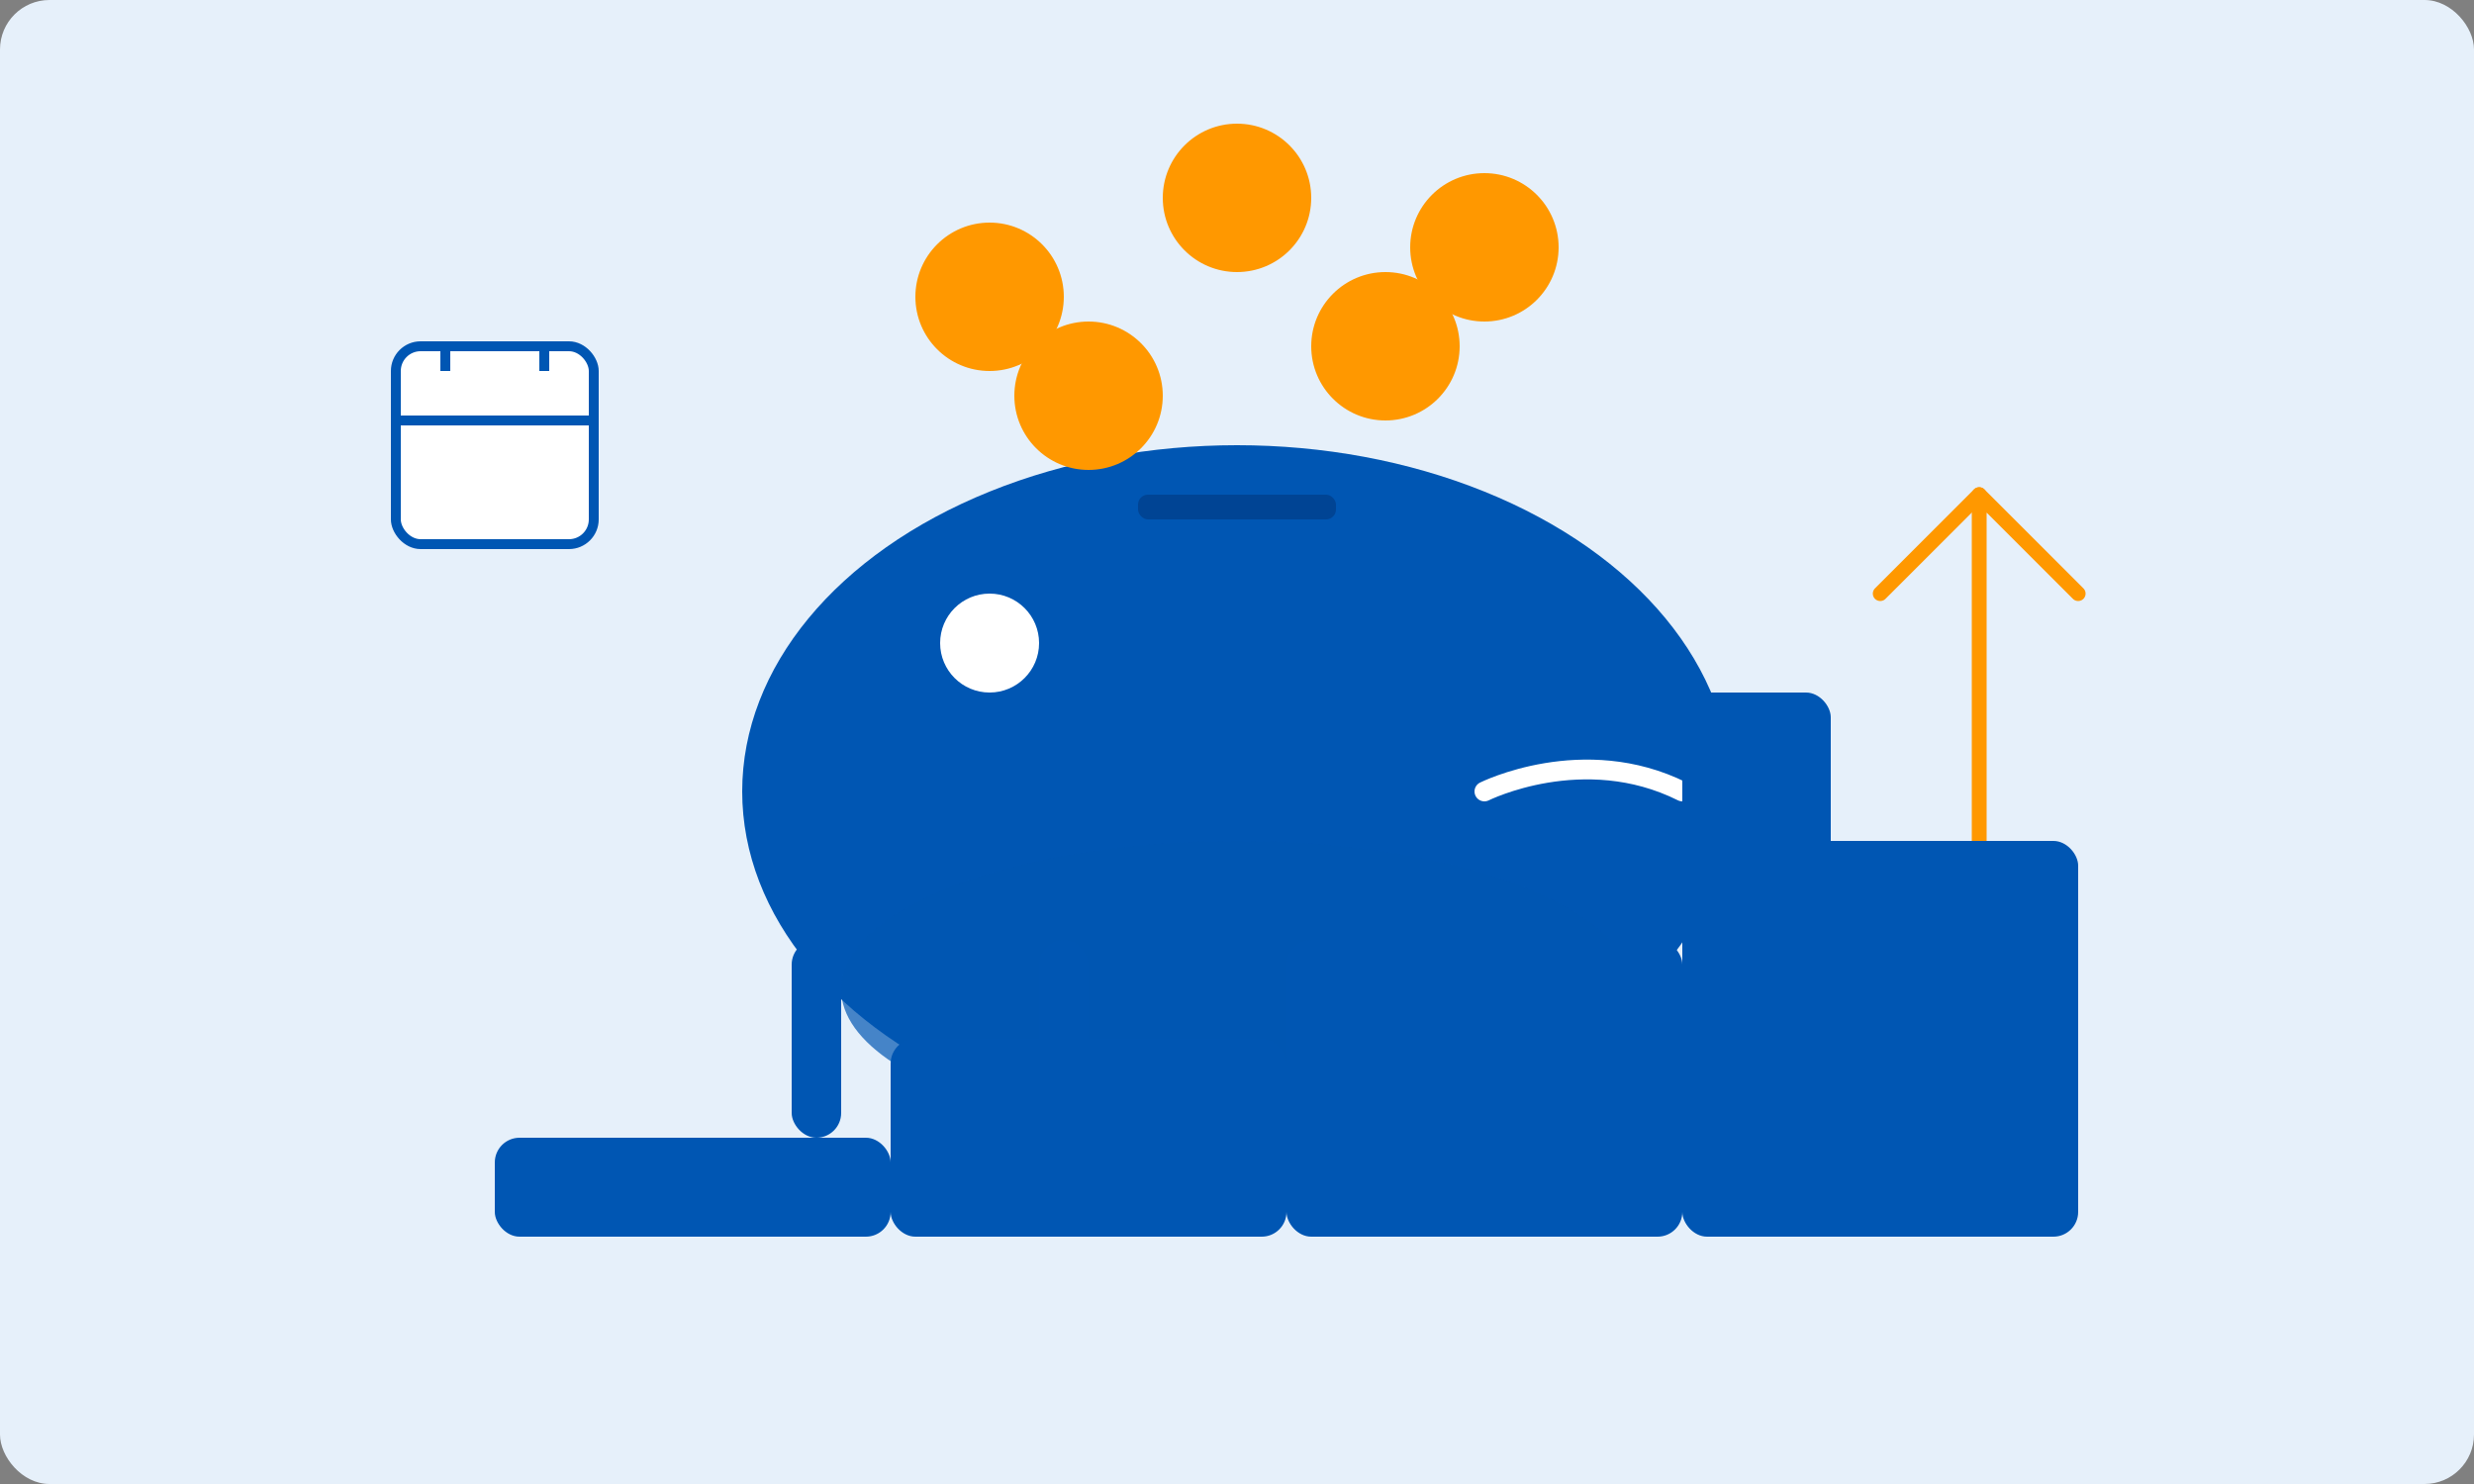 <svg width="500" height="300" viewBox="0 0 500 300" fill="none" xmlns="http://www.w3.org/2000/svg">
  <rect x="0" y="0" width="500" height="300" fill="#808080" stroke="none"/>
  <!-- Background -->
  <rect width="500" height="300" rx="10" fill="#E6F0FA"/>
  
  <!-- Piggy Bank -->
  <ellipse cx="250" cy="160" rx="100" ry="70" fill="#0056B3"/>
  <circle cx="200" cy="130" r="10" fill="white"/>
  <path d="M300 160C300 160 320 150 340 160" stroke="white" stroke-width="4" stroke-linecap="round"/>
  <rect x="340" y="140" width="30" height="40" rx="5" fill="#0056B3"/>
  <ellipse cx="250" cy="200" rx="80" ry="30" fill="#0056B3" fill-opacity="0.7"/>
  <rect x="160" y="190" width="10" height="40" rx="5" fill="#0056B3"/>
  <rect x="340" y="190" width="10" height="40" rx="5" fill="#0056B3"/>
  <rect x="210" y="190" width="10" height="40" rx="5" fill="#0056B3"/>
  <rect x="290" y="190" width="10" height="40" rx="5" fill="#0056B3"/>
  
  <!-- Coin slot -->
  <rect x="230" y="100" width="40" height="5" rx="2" fill="#004494"/>
  
  <!-- Falling coins -->
  <circle cx="200" cy="60" r="15" fill="#FF9800"/>
  <circle cx="220" cy="80" r="15" fill="#FF9800"/>
  <circle cx="250" cy="40" r="15" fill="#FF9800"/>
  <circle cx="280" cy="70" r="15" fill="#FF9800"/>
  <circle cx="300" cy="50" r="15" fill="#FF9800"/>
  
  <!-- Calendar/time element -->
  <rect x="80" y="70" width="40" height="40" rx="5" fill="white" stroke="#0056B3" stroke-width="2"/>
  <line x1="80" y1="85" x2="120" y2="85" stroke="#0056B3" stroke-width="2"/>
  <line x1="90" y1="70" x2="90" y2="75" stroke="#0056B3" stroke-width="2"/>
  <line x1="110" y1="70" x2="110" y2="75" stroke="#0056B3" stroke-width="2"/>
  
  <!-- Growth arrow -->
  <path d="M400 200L400 100L420 120" stroke="#FF9800" stroke-width="3" stroke-linecap="round" stroke-linejoin="round"/>
  <path d="M400 100L380 120" stroke="#FF9800" stroke-width="3" stroke-linecap="round" stroke-linejoin="round"/>
  
  <!-- Steps/tiers -->
  <rect x="100" y="230" width="80" height="20" rx="5" fill="#0056B3"/>
  <rect x="180" y="210" width="80" height="40" rx="5" fill="#0056B3"/>
  <rect x="260" y="190" width="80" height="60" rx="5" fill="#0056B3"/>
  <rect x="340" y="170" width="80" height="80" rx="5" fill="#0056B3"/>
</svg>
